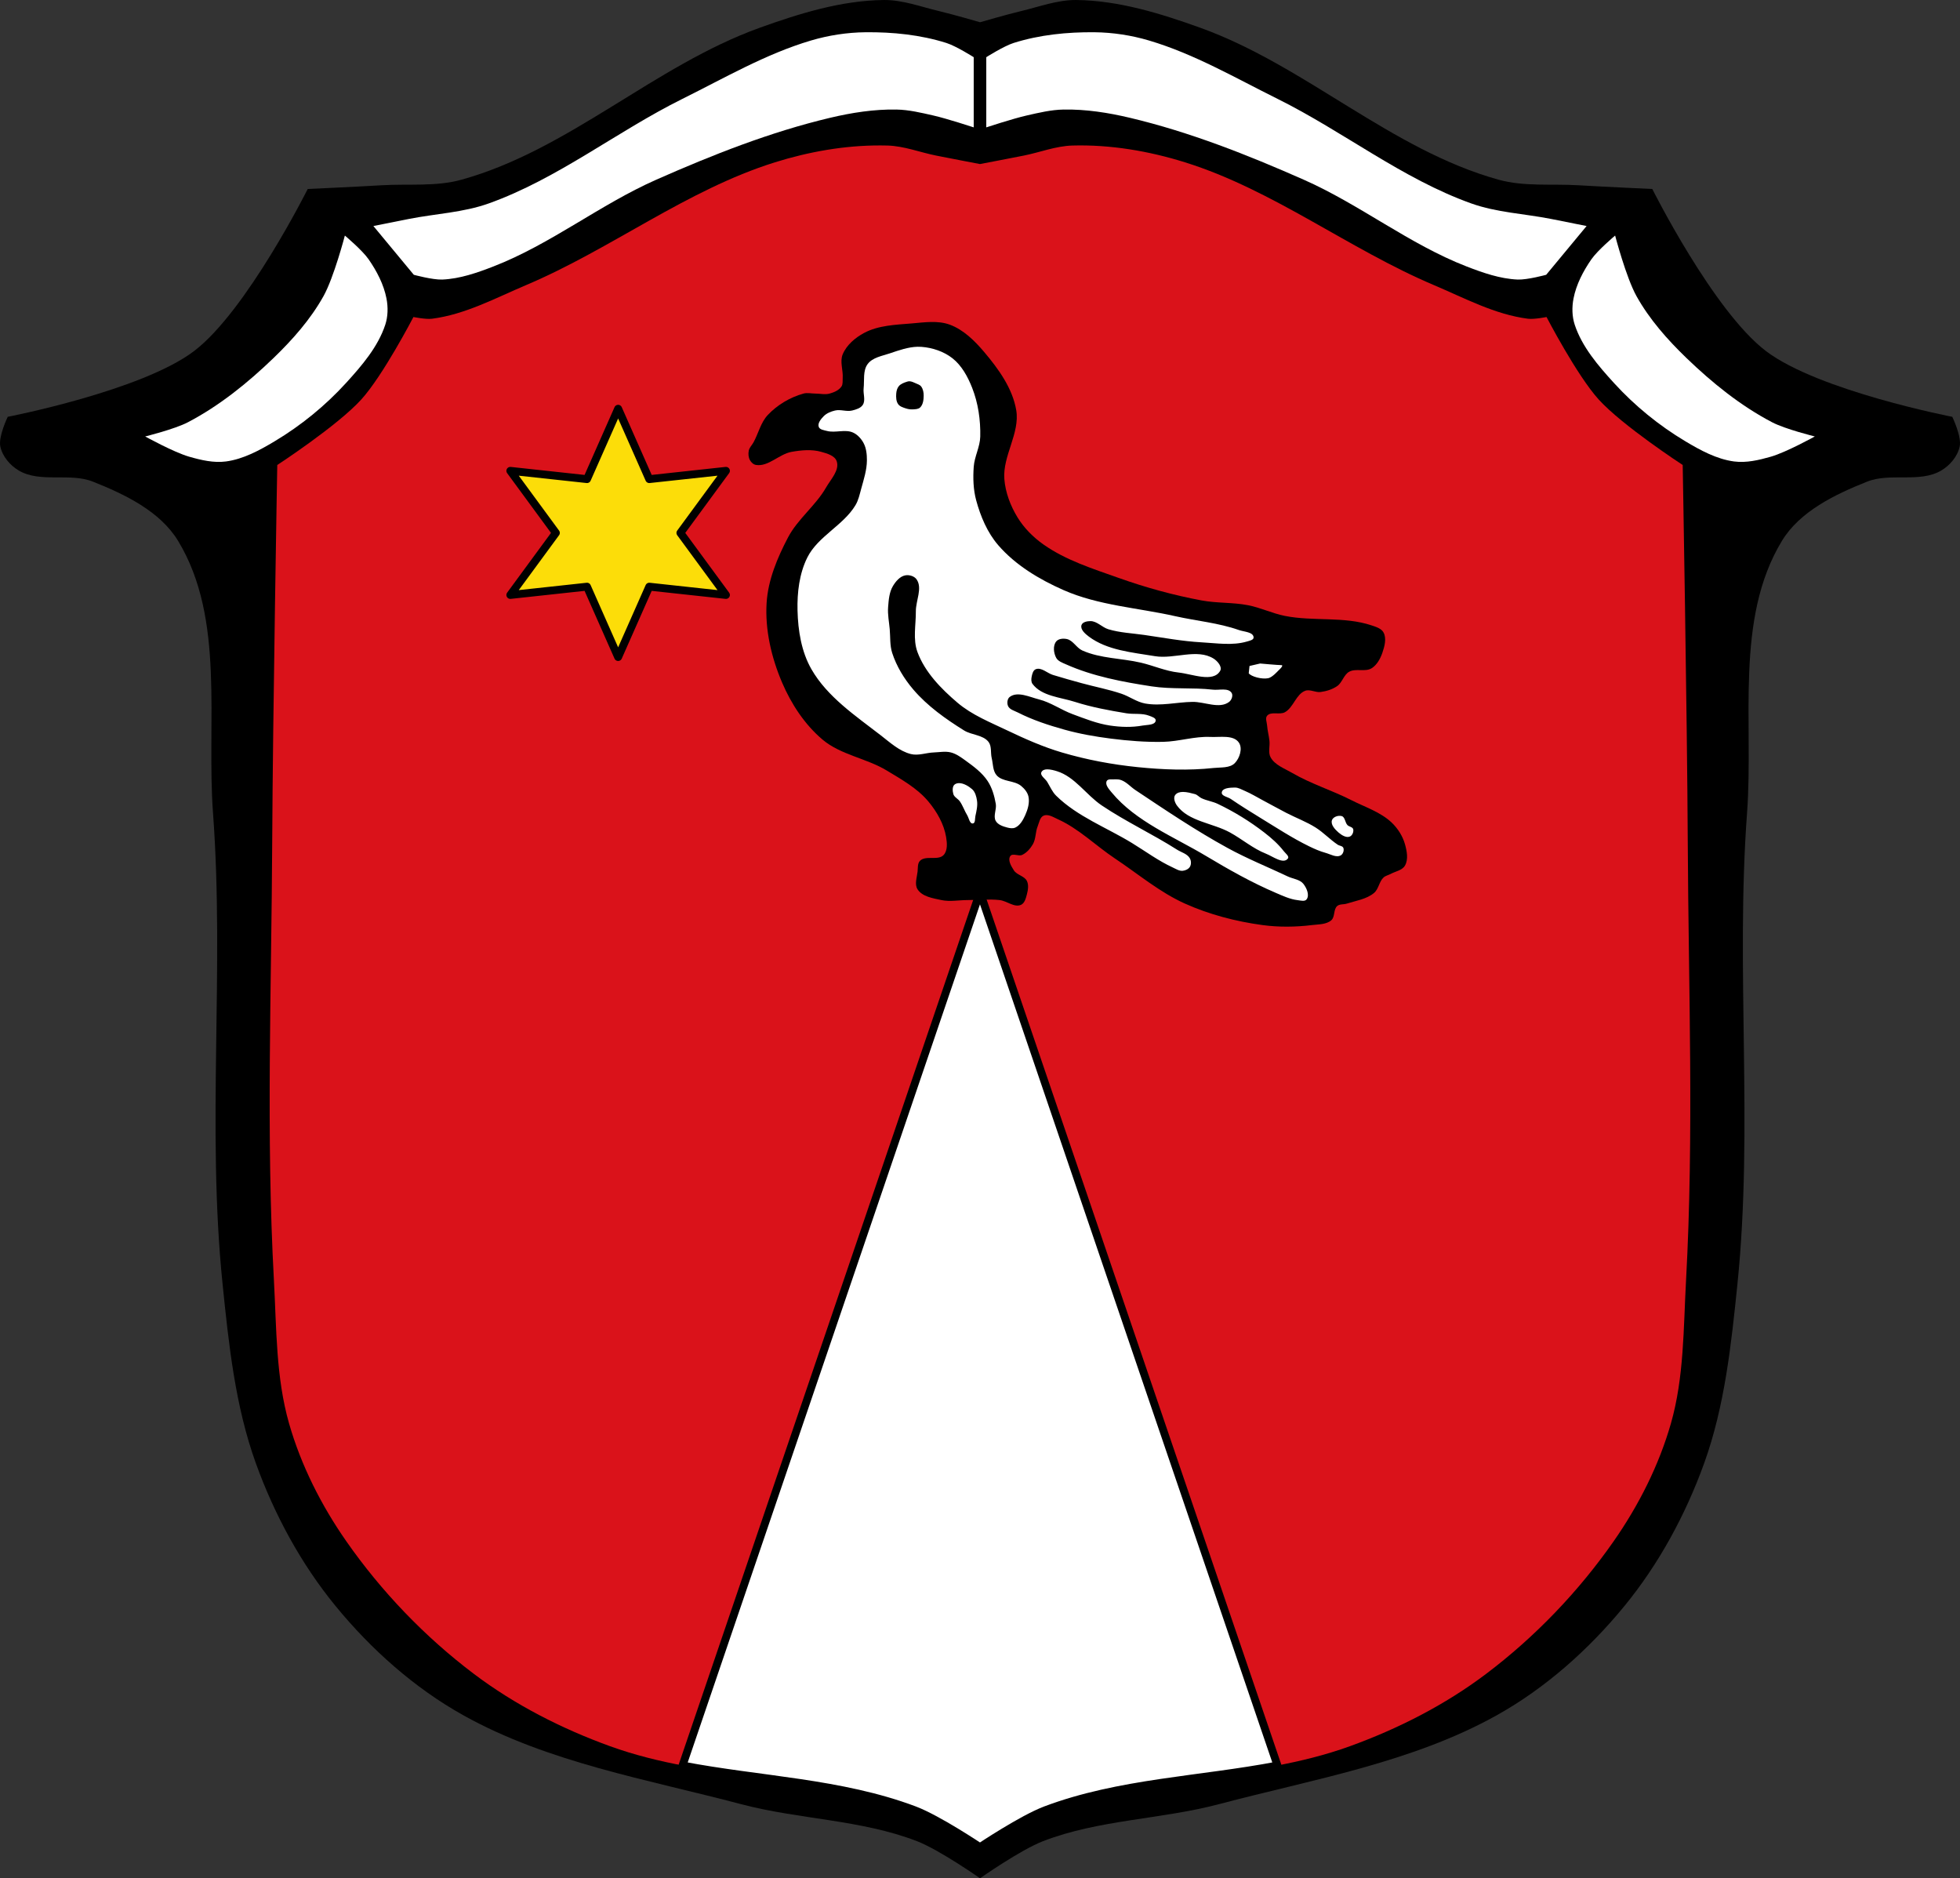 <svg xmlns="http://www.w3.org/2000/svg" viewBox="0 0 1247.41 1195.19"><rect x="0" y="0" width="1247.41" height="1195.19" fill="#333333" stroke="none"/><g transform="translate(314.25 18.958)"><path d="m248.16-18.955c-26.974.308-53.589 8.548-78.969 17.688-66.788 24.05-121.34 77.7-189.75 96.66-16.32 4.523-33.782 2.519-50.688 3.531-15.707.941-47.16 2.375-47.16 2.375 0 0-38.905 77.77-72.37 103.16-33.385 25.326-118.56 41.813-118.56 41.813 0 0-6.04 12.5-4.719 18.844 1.314 6.308 6.228 12.08 11.781 15.344 13.695 8.06 32.389 1.192 47.16 7.06 20.459 8.132 42.8 18.895 54.22 37.719 30.19 49.774 17.92 115.16 22.22 173.22 7.371 99.55-4.091 200.13 6.06 299.44 3.942 38.56 8.06 77.854 21.22 114.31 11.764 32.592 28.73 63.946 50.688 90.75 22.603 27.592 50.19 52.19 81.34 69.56 54.05 30.13 116.96 40.739 176.78 56.56 36.874 9.754 76.4 9.783 111.97 23.562 14.451 5.599 40.09 23.594 40.09 23.594 0 0 25.611-17.995 40.06-23.594 35.567-13.779 75.09-13.808 111.97-23.562 59.82-15.824 122.77-26.433 176.81-56.56 31.15-17.368 58.709-41.97 81.31-69.56 21.958-26.805 38.924-58.16 50.688-90.75 13.159-36.459 17.276-75.75 21.22-114.31 10.153-99.31-1.278-199.88 6.094-299.44 4.299-58.06-8.01-123.45 22.19-173.22 11.418-18.823 33.76-29.586 54.22-37.719 14.768-5.87 33.461.998 47.16-7.06 5.553-3.269 10.467-9.04 11.781-15.344 1.321-6.344-4.719-18.844-4.719-18.844 0 0-85.18-16.486-118.56-41.813-33.47-25.391-72.37-103.16-72.37-103.16 0 0-31.449-1.434-47.16-2.375-16.905-1.012-34.34.992-50.656-3.531-68.41-18.959-122.99-72.6-189.78-96.66-25.38-9.14-51.995-17.379-78.969-17.688-12.02-.137-23.645 4.332-35.34 7.094-8.72 2.058-25.938 7.06-25.938 7.06 0 0-17.218-5-25.938-7.06-11.699-2.762-23.356-7.231-35.37-7.094"/><path d="m246.06 73.59c-22.673-.072-45.54 3.987-67.16 10.75-56.17 17.572-104.15 55.17-158.34 78.12-19.528 8.271-38.867 18.737-59.906 21.406-3.908.496-11.781-1.094-11.781-1.094 0 0-19.27 37.11-33.16 52.44-15.186 16.758-53.5 41.719-53.5 41.719 0 0-2.837 159.76-3.219 239.66-.445 93.08-3.992 186.3 1.094 279.25 1.665 30.439 1.235 61.66 9.625 90.97 7.639 26.682 20.496 52.11 36.37 74.875 22.368 32.07 50.1 60.983 81.31 84.53 26.11 19.699 55.905 34.862 86.66 46 62.02 22.462 131.93 17.403 193.66 40.656 14.944 5.63 41.719 23.563 41.719 23.563 0 0 26.806-17.933 41.75-23.563 61.725-23.25 131.64-18.19 193.66-40.656 30.751-11.138 60.55-26.301 86.66-46 31.21-23.548 58.945-52.47 81.31-84.53 15.879-22.763 28.736-48.19 36.37-74.875 8.39-29.31 7.96-60.53 9.625-90.97 5.085-92.95 1.539-186.17 1.094-279.25-.382-79.894-3.219-239.66-3.219-239.66 0 0-38.31-24.961-53.5-41.719-13.886-15.323-33.16-52.44-33.16-52.44 0 0-7.873 1.589-11.781 1.094-21.04-2.669-40.38-13.14-59.906-21.406-54.19-22.953-102.2-60.55-158.37-78.12-23.06-7.213-47.51-11.362-71.66-10.688-10.558.295-20.674 4.339-31.03 6.406-9.26 1.848-27.844 5.375-27.844 5.375 0 0-18.553-3.527-27.812-5.375-10.358-2.067-20.474-6.111-31.03-6.406-1.509-.042-3.02-.058-4.531-.063" fill="#da121a"/><g fill="#fff"><path d="m236.61 1.563c-11.733.114-23.563 1.943-34.813 5.281-28.672 8.508-54.895 23.803-81.69 37.09-41.848 20.759-79.32 50.837-123.31 66.56-16.207 5.794-33.801 6.517-50.688 9.844-7.57 1.491-22.719 4.531-22.719 4.531l25.719 31.03c0 0 12.03 3.293 18.16 3.03 11.183-.477 22.1-4.296 32.531-8.344 36.499-14.157 67.845-39.4 103.66-55.22 35.753-15.789 72.44-30.31 110.47-39.34 13.847-3.29 28.15-5.534 42.37-5.281 7.918.141 15.715 2.03 23.438 3.781 8.716 1.976 25.719 7.563 25.719 7.563v-44.656c0 0-11.168-7.09-17.406-9.06-16.493-5.215-34.14-6.981-51.44-6.813m145.69 0c-17.297-.168-34.944 1.598-51.44 6.813-6.238 1.972-17.406 9.06-17.406 9.06v44.656c0 0 17-5.586 25.719-7.563 7.723-1.751 15.52-3.64 23.438-3.781 14.23-.253 28.528 1.992 42.37 5.281 38.03 9.03 74.72 23.554 110.47 39.34 35.811 15.815 67.16 41.06 103.66 55.22 10.436 4.048 21.348 7.867 32.531 8.344 6.13.262 18.16-3.03 18.16-3.03l25.719-31.03c0 0-15.15-3.04-22.719-4.531-16.887-3.327-34.481-4.05-50.688-9.844-43.988-15.726-81.46-45.804-123.31-66.56-26.793-13.291-53.02-28.585-81.69-37.09-11.249-3.338-23.08-5.167-34.813-5.281m-477.06 129.37c0 0-6.974 26.686-13.625 38.594-8.22 14.717-19.618 27.609-31.75 39.31-16.334 15.758-34.36 30.341-54.47 40.875-8.476 4.441-27.25 9.06-27.25 9.06 0 0 18.13 10.04 28 12.875 7.577 2.175 15.624 4.072 23.438 3.03 11.1-1.477 21.425-7.13 31.03-12.875 16.767-10.03 32.21-22.627 45.37-37.06 10.04-11.01 20.296-22.916 24.969-37.06 1.742-5.273 1.833-11.203.781-16.656-1.732-8.976-6.168-17.455-11.375-24.969-4.063-5.863-15.12-15.12-15.12-15.12m808.44 0c0 0-11.06 9.262-15.12 15.12-5.207 7.514-9.643 15.993-11.375 24.969-1.052 5.453-.961 11.383.781 16.656 4.673 14.15 14.93 26.05 24.969 37.06 13.163 14.435 28.608 27.04 45.37 37.06 9.606 5.745 19.936 11.398 31.03 12.875 7.814 1.04 15.861-.857 23.438-3.03 9.87-2.833 28-12.875 28-12.875 0 0-18.773-4.621-27.25-9.06-20.1-10.534-38.13-25.12-54.47-40.875-12.13-11.704-23.53-24.596-31.75-39.31-6.651-11.908-13.625-38.594-13.625-38.594"/><path d="m309.44 548.75l-189.31 555.72c49.23 9.429 100.77 10.766 147.59 28.406 14.944 5.63 41.719 23.563 41.719 23.563 0 0 26.806-17.933 41.75-23.563 46.827-17.64 98.36-18.977 147.59-28.406l-189.34-555.72z" stroke="#000" stroke-linejoin="round" stroke-width="5"/></g><path d="m166.84 276.89c7.953 1.297 14.763-6.913 22.697-8.322 6.208-1.102 12.847-1.717 18.914 0 3.704 1.048 8.641 2.393 9.835 6.05 1.859 5.699-3.832 11.441-6.809 16.644-6.613 11.558-18.02 19.987-24.21 31.775-6.787 12.92-12.709 27.04-13.618 41.61-1.072 17.18 3.07 34.863 9.835 50.689 5.831 13.64 14.393 26.74 25.723 36.31 11.544 9.755 27.92 11.85 40.854 19.67 9.409 5.689 19.415 11.245 26.479 19.67 5.435 6.482 9.954 14.354 11.348 22.697.629 3.764 1.029 8.502-1.513 11.348-3.464 3.877-11.504.058-15.13 3.783-1.622 1.666-1.259 4.498-1.513 6.809-.413 3.76-2.054 8.172 0 11.348 3 4.645 9.723 5.648 15.13 6.809 5.425 1.164 11.1 0 16.644 0 6.809 0 13.659-.743 20.427 0 4.622.507 9.377 4.933 13.618 3.03 2.368-1.065 3.131-4.296 3.783-6.809.696-2.685 1.188-5.815 0-8.322-1.535-3.239-6.403-3.782-8.322-6.809-1.67-2.635-4.064-6.527-2.27-9.08 1.458-2.073 5.275.329 7.566-.757 2.901-1.375 5.206-4.03 6.809-6.809 1.955-3.392 1.56-7.718 3.03-11.348.972-2.407 1.401-5.776 3.783-6.809 2.862-1.242 6.235.987 9.08 2.27 13.391 6.04 24.09 16.827 36.31 24.966 14.733 9.806 28.485 21.514 44.637 28.749 15.522 6.954 32.32 11.327 49.18 13.618 10.495 1.426 21.263 1.294 31.775 0 4.128-.508 8.952-.314 12.1-3.03 2.485-2.138 1.298-6.94 3.783-9.08 1.576-1.356 4.071-.881 6.05-1.513 5.934-1.894 12.621-2.815 17.401-6.809 2.954-2.468 3.213-7.236 6.05-9.835 1.248-1.142 3.051-1.465 4.539-2.27 3.082-1.667 7.334-2.258 9.08-5.296 2.261-3.936 1.229-9.248 0-13.618-1.441-5.121-4.488-9.93-8.322-13.618-7.079-6.809-16.967-9.923-25.723-14.375-12.372-6.29-25.841-10.405-37.828-17.401-4.836-2.823-10.893-4.944-13.618-9.835-1.723-3.092-.361-7.07-.757-10.592-.371-3.296-1.26-6.528-1.513-9.835-.154-2.01-1.279-4.492 0-6.05 2.446-2.983 7.973-.401 11.348-2.27 5.462-3.02 7.04-11.368 12.861-13.618 3.067-1.185 6.576 1.193 9.835.757 3.716-.498 7.518-1.637 10.592-3.783 3.23-2.255 4.14-7.134 7.566-9.08 4.218-2.395 10.267.311 14.375-2.27 3.376-2.121 5.509-6.07 6.809-9.835 1.4-4.06 2.762-9.06.757-12.861-1.373-2.601-4.778-3.601-7.566-4.539-17.551-5.91-37.06-2.448-55.23-6.05-7.985-1.584-15.463-5.253-23.453-6.809-9.704-1.89-19.785-1.221-29.506-3.03-17.984-3.34-35.724-8.246-52.959-14.375-16.381-5.825-33.442-11.182-47.663-21.18-6.565-4.617-12.468-10.546-16.644-17.401-4.439-7.288-7.639-15.704-8.322-24.21-1.189-14.795 10.02-29.24 7.566-43.88-2.338-13.914-11.317-26.298-20.427-37.07-6.03-7.127-13.175-14.192-21.94-17.401-7.582-2.775-16.16-1.427-24.21-.757-10.252.854-21.19 1.198-30.26 6.05-5.66 3.03-11.161 7.687-13.618 13.618-1.93 4.66.358 10.1 0 15.13-.126 1.779.23 3.81-.757 5.296-1.627 2.45-4.731 3.754-7.566 4.539-2.916.808-6.05 0-9.08 0-2.522 0-5.135-.673-7.566 0-8.503 2.355-16.646 7.196-22.697 13.618-4.486 4.762-5.942 11.659-9.08 17.401-.975 1.784-2.628 3.302-3.03 5.296-.399 1.994-.236 4.278.757 6.05.789 1.409 2.189 2.766 3.783 3.03"/><path d="m-1326.97 461.95l-21.958 9.682 2.594 23.857-19.364-14.175-19.364 14.175 2.594-23.857-21.958-9.682 21.958-9.682-2.594-23.857 19.364 14.175 19.364-14.175-2.594 23.857z" transform="matrix(0 2.04-2.046 0 1024.3 3106.16)" fill="#fcdd09" stroke="#000" stroke-linejoin="round" stroke-linecap="round" stroke-width="2.448"/><path d="m269.7 201.69c-6 .155-11.974 2.29-17.687 4.219-4.915 1.659-10.918 2.601-14.03 6.75-3.159 4.211-2.029 10.36-2.594 15.594-.372 3.446 1.351 7.444-.5 10.375-1.365 2.161-4.303 3-6.781 3.625-3.525.889-7.337-.835-10.875 0-2.637.623-5.395 1.711-7.281 3.656-1.725 1.78-3.945 4.411-3.125 6.75.641 1.826 3.319 2.091 5.188 2.594 5.359 1.443 11.566-1.252 16.625 1.031 2.9 1.309 5.261 3.937 6.75 6.75 1.731 3.271 2.111 7.206 2.094 10.906-.028 6.178-2.026 12.228-3.656 18.19-.968 3.538-1.737 7.23-3.625 10.375-7.756 12.918-23.886 19.773-30.625 33.25-5.117 10.234-6.532 22.312-6.25 33.75.316 12.802 2.473 26.27 8.844 37.37 10.111 17.631 28.05 29.622 44.12 42.06 5.963 4.616 11.898 10.127 19.219 11.938 4.717 1.166 9.675-.858 14.531-1.031 3.633-.13 7.387-.912 10.906 0 3.45.894 6.457 3.096 9.344 5.188 5.158 3.737 10.522 7.684 14.03 13 2.835 4.295 4.309 9.46 5.188 14.531.62 3.582-1.825 7.762 0 10.906 1.401 2.414 4.584 3.44 7.281 4.156 1.673.444 3.627.75 5.188 0 2.997-1.44 4.852-4.75 6.219-7.781 1.661-3.684 2.963-8.02 2.094-11.969-.588-2.673-2.572-5.01-4.688-6.75-4.375-3.59-11.83-2.495-15.563-6.75-2.493-2.842-2.234-7.232-3.125-10.906-.832-3.431.118-7.598-2.063-10.375-3.54-4.507-10.731-4.249-15.594-7.281-11.698-7.296-23.22-15.464-32.19-25.938-5.851-6.834-10.726-14.817-13.5-23.375-1.558-4.801-1.117-10.04-1.562-15.06-.414-4.668-1.389-9.358-1.031-14.03.353-4.605.712-9.543 3.094-13.5 1.772-2.944 4.436-6.116 7.813-6.75 2.529-.475 5.795.471 7.25 2.594 3.819 5.569-.548 13.497-.5 20.25.062 8.662-1.975 17.845 1.031 25.969 4.747 12.829 15.02 23.32 25.438 32.19 9.205 7.836 20.781 12.444 31.688 17.656 11.282 5.391 22.789 10.49 34.781 14.03 15.726 4.644 31.999 7.691 48.31 9.344 16.02 1.623 32.28 2.267 48.28.531 4.592-.498 10.282.189 13.5-3.125 3.074-3.166 5.04-9.297 2.594-12.969-3.427-5.141-11.985-3.365-18.16-3.656-10.08-.476-20.03 2.92-30.12 3.125-11.1.226-22.24-.662-33.25-2.063-9.968-1.268-19.914-3.02-29.594-5.719-10.129-2.823-20.221-6.14-29.594-10.906-2.225-1.132-5.274-1.858-6.25-4.156-.756-1.781-.474-4.542 1.063-5.719 4.963-3.804 12.626.025 18.688 1.563 7.513 1.906 14.01 6.653 21.281 9.344 7.805 2.89 15.674 6.06 23.906 7.281 6.849 1.019 13.937 1.235 20.75 0 2.91-.528 7.893-.197 8.313-3.125.246-1.713-2.546-2.491-4.156-3.125-4.536-1.786-9.721-.773-14.531-1.563-11.02-1.81-22.08-3.848-32.719-7.25-9.309-2.976-21.16-3.602-27-11.438-.937-1.257-.84-3.119-.531-4.656.351-1.747.933-4.04 2.594-4.688 3.571-1.389 7.246 2.493 10.906 3.625 6.02 1.862 12.11 3.545 18.19 5.219 8.46 2.331 17.12 3.941 25.438 6.75 5.147 1.739 9.717 5.252 15.06 6.219 9.885 1.788 20.08-.858 30.12-1.031 7.788-.134 17.18 4.728 23.375 0 1.568-1.198 2.621-4.053 1.563-5.719-2.168-3.41-7.953-1.608-11.969-2.063-12.918-1.463-26.09-.119-38.938-2.094-18.549-2.851-37.39-6.382-54.53-14.03-2.28-1.018-5.04-1.955-6.219-4.156-1.634-3.052-2.155-7.666 0-10.375 1.438-1.807 4.489-2.031 6.75-1.563 4 .828 6.145 5.615 9.875 7.281 11.623 5.194 24.98 4.875 37.37 7.781 8.01 1.878 15.694 5.363 23.875 6.25 8.783.952 22.1 6.601 26.5-1.063 1.464-2.553-1.665-6.215-4.156-7.781-10.56-6.639-25.07.485-37.37-1.563-14.425-2.4-30.366-3.692-42.06-12.469-2.304-1.729-5.501-4.486-4.688-7.25.591-2.01 3.627-2.594 5.719-2.594 4.183 0 7.4 3.983 11.406 5.188 7.385 2.222 15.241 2.527 22.875 3.625 12.09 1.739 24.15 4.02 36.34 4.688 9.68.533 19.767 2.225 29.06-.531 1.566-.464 4.234-.963 4.156-2.594-.165-3.48-6.06-3.529-9.344-4.688-13.03-4.597-27.02-5.77-40.5-8.813-23.755-5.363-48.879-6.787-71.16-16.625-15.372-6.789-30.546-15.845-41.531-28.563-6.933-8.03-11.257-18.326-14.03-28.563-1.862-6.868-2.06-14.183-1.563-21.281.458-6.537 4-12.668 4.156-19.219.252-10.526-1.316-21.365-5.188-31.16-2.754-6.965-6.589-14.05-12.469-18.688-5.504-4.341-12.729-6.754-19.719-7.281-.859-.065-1.705-.085-2.563-.063m-5.312 21.969c.139-.004.3-.014.437 0 1.293.128 2.505.712 3.688 1.25 1.23.559 2.678.959 3.5 2.031 1.254 1.635 1.653 3.908 1.625 5.969-.036 2.578-.399 5.611-2.25 7.406-1.121 1.088-2.973 1.117-4.531 1.219-1.518.099-3.055-.121-4.5-.594-1.777-.581-3.841-1.174-4.938-2.688-1.348-1.86-1.428-4.491-1.25-6.781.129-1.663.575-3.449 1.656-4.719 1.312-1.539 3.417-2.26 5.344-2.875.394-.126.802-.208 1.219-.219m223.37 179.59l-6.75 1.563-.5 4.656c1.558 2.077 8.24 3.973 12.438 3.125 2.545-.514 6.25-4.688 6.25-4.688 0 0 4.14-3.625 2.063-3.625-2.077 0-13.5-1.031-13.5-1.031m-135.53 67.34c-1.59.017-2.94.451-3.625 1.719-1.142 2.116 2.366 4.17 3.625 6.219 1.836 2.986 3.22 6.386 5.719 8.844 13.527 13.303 32.1 20.224 48.28 30.12 8.61 5.267 16.799 11.345 25.969 15.563 1.989.915 4.07 2.296 6.25 2.094 1.775-.165 3.752-1.058 4.656-2.594.878-1.492.806-3.687 0-5.219-1.565-2.975-5.477-3.884-8.313-5.688-15.581-9.911-32.453-17.766-47.781-28.06-9.944-6.679-17.12-18.275-28.563-21.813-1.77-.547-4.174-1.209-6.219-1.188m43.781 6.344c-.397 0-.796 0-1.188.031-1.594.086-3.96-.358-4.688 1.063-1.203 2.346 1.443 5.22 3.125 7.25 15.437 18.633 39.458 28.1 60.22 40.531 14.284 8.551 28.851 16.794 44.16 23.344 4.529 1.938 9.138 4.12 14.03 4.688 1.899.22 4.551 1.01 5.688-.531 1.997-2.703.02-7.205-2.063-9.844-2.254-2.857-6.586-3.131-9.875-4.688-12.808-6.06-26.01-11.377-38.438-18.19-20.257-11.1-39.433-24.03-58.656-36.844-2.997-1.997-5.476-4.972-8.844-6.25-1.099-.417-2.278-.559-3.469-.563m-99.81 2.438c-.95-.002-1.857.214-2.656.719-1.78 1.125-1.615 4.227-1.031 6.25.577 2 2.968 2.944 4.156 4.656 1.899 2.735 2.95 6 4.688 8.844 1.102 1.803 1.534 5.492 3.625 5.188 1.625-.236 1.215-3.083 1.563-4.688.7-3.232 1.525-6.574 1.031-9.844-.394-2.607-1.146-5.539-3.125-7.281-2.128-1.874-5.398-3.837-8.25-3.844m175.47 2.813c-2.957.055-7.914.163-8.313 3.094-.317 2.333 3.774 2.829 5.719 4.156 6.109 4.167 12.377 8.08 18.688 11.938 10.261 6.267 20.352 12.911 31.16 18.19 3.35 1.636 6.811 3.167 10.406 4.156 3.21.883 6.999 3.292 9.844 1.563 1.403-.853 2.149-3.153 1.563-4.688-.498-1.304-2.465-1.286-3.625-2.063-4.92-3.295-9.02-7.749-14.03-10.906-5.894-3.715-12.5-6.141-18.688-9.344-4.883-2.528-9.67-5.211-14.531-7.781-3.97-2.099-7.835-4.496-11.969-6.25-2.02-.855-4.03-2.103-6.219-2.063m-33.03 2.781c-1.952.005-3.72.47-4.875 1.875-1.446 1.758-.304 4.906 1.031 6.75 7.402 10.219 22.687 11.09 33.75 17.16 7.756 4.255 14.647 10.25 22.875 13.5 4.453 1.759 11.136 6.931 14 3.094 1.066-1.428-1.505-3.245-2.594-4.656-3.514-4.557-7.914-8.421-12.469-11.938-9.165-7.07-19.14-13.217-29.594-18.19-3.313-1.574-7.07-2.037-10.375-3.625-1.472-.707-2.577-2.176-4.156-2.594-2.261-.598-5.085-1.381-7.594-1.375m99.28 15.219c-1.877.139-3.87 1.161-4.438 2.75-.99 2.771 1.897 5.89 4.125 7.813 1.948 1.681 4.916 3.607 7.281 2.594 1.567-.671 2.542-3.043 2.094-4.688-.392-1.437-2.632-1.513-3.656-2.594-1.553-1.638-1.472-5.04-3.625-5.719-.537-.169-1.156-.202-1.781-.156" fill="#fff"/></g></svg>